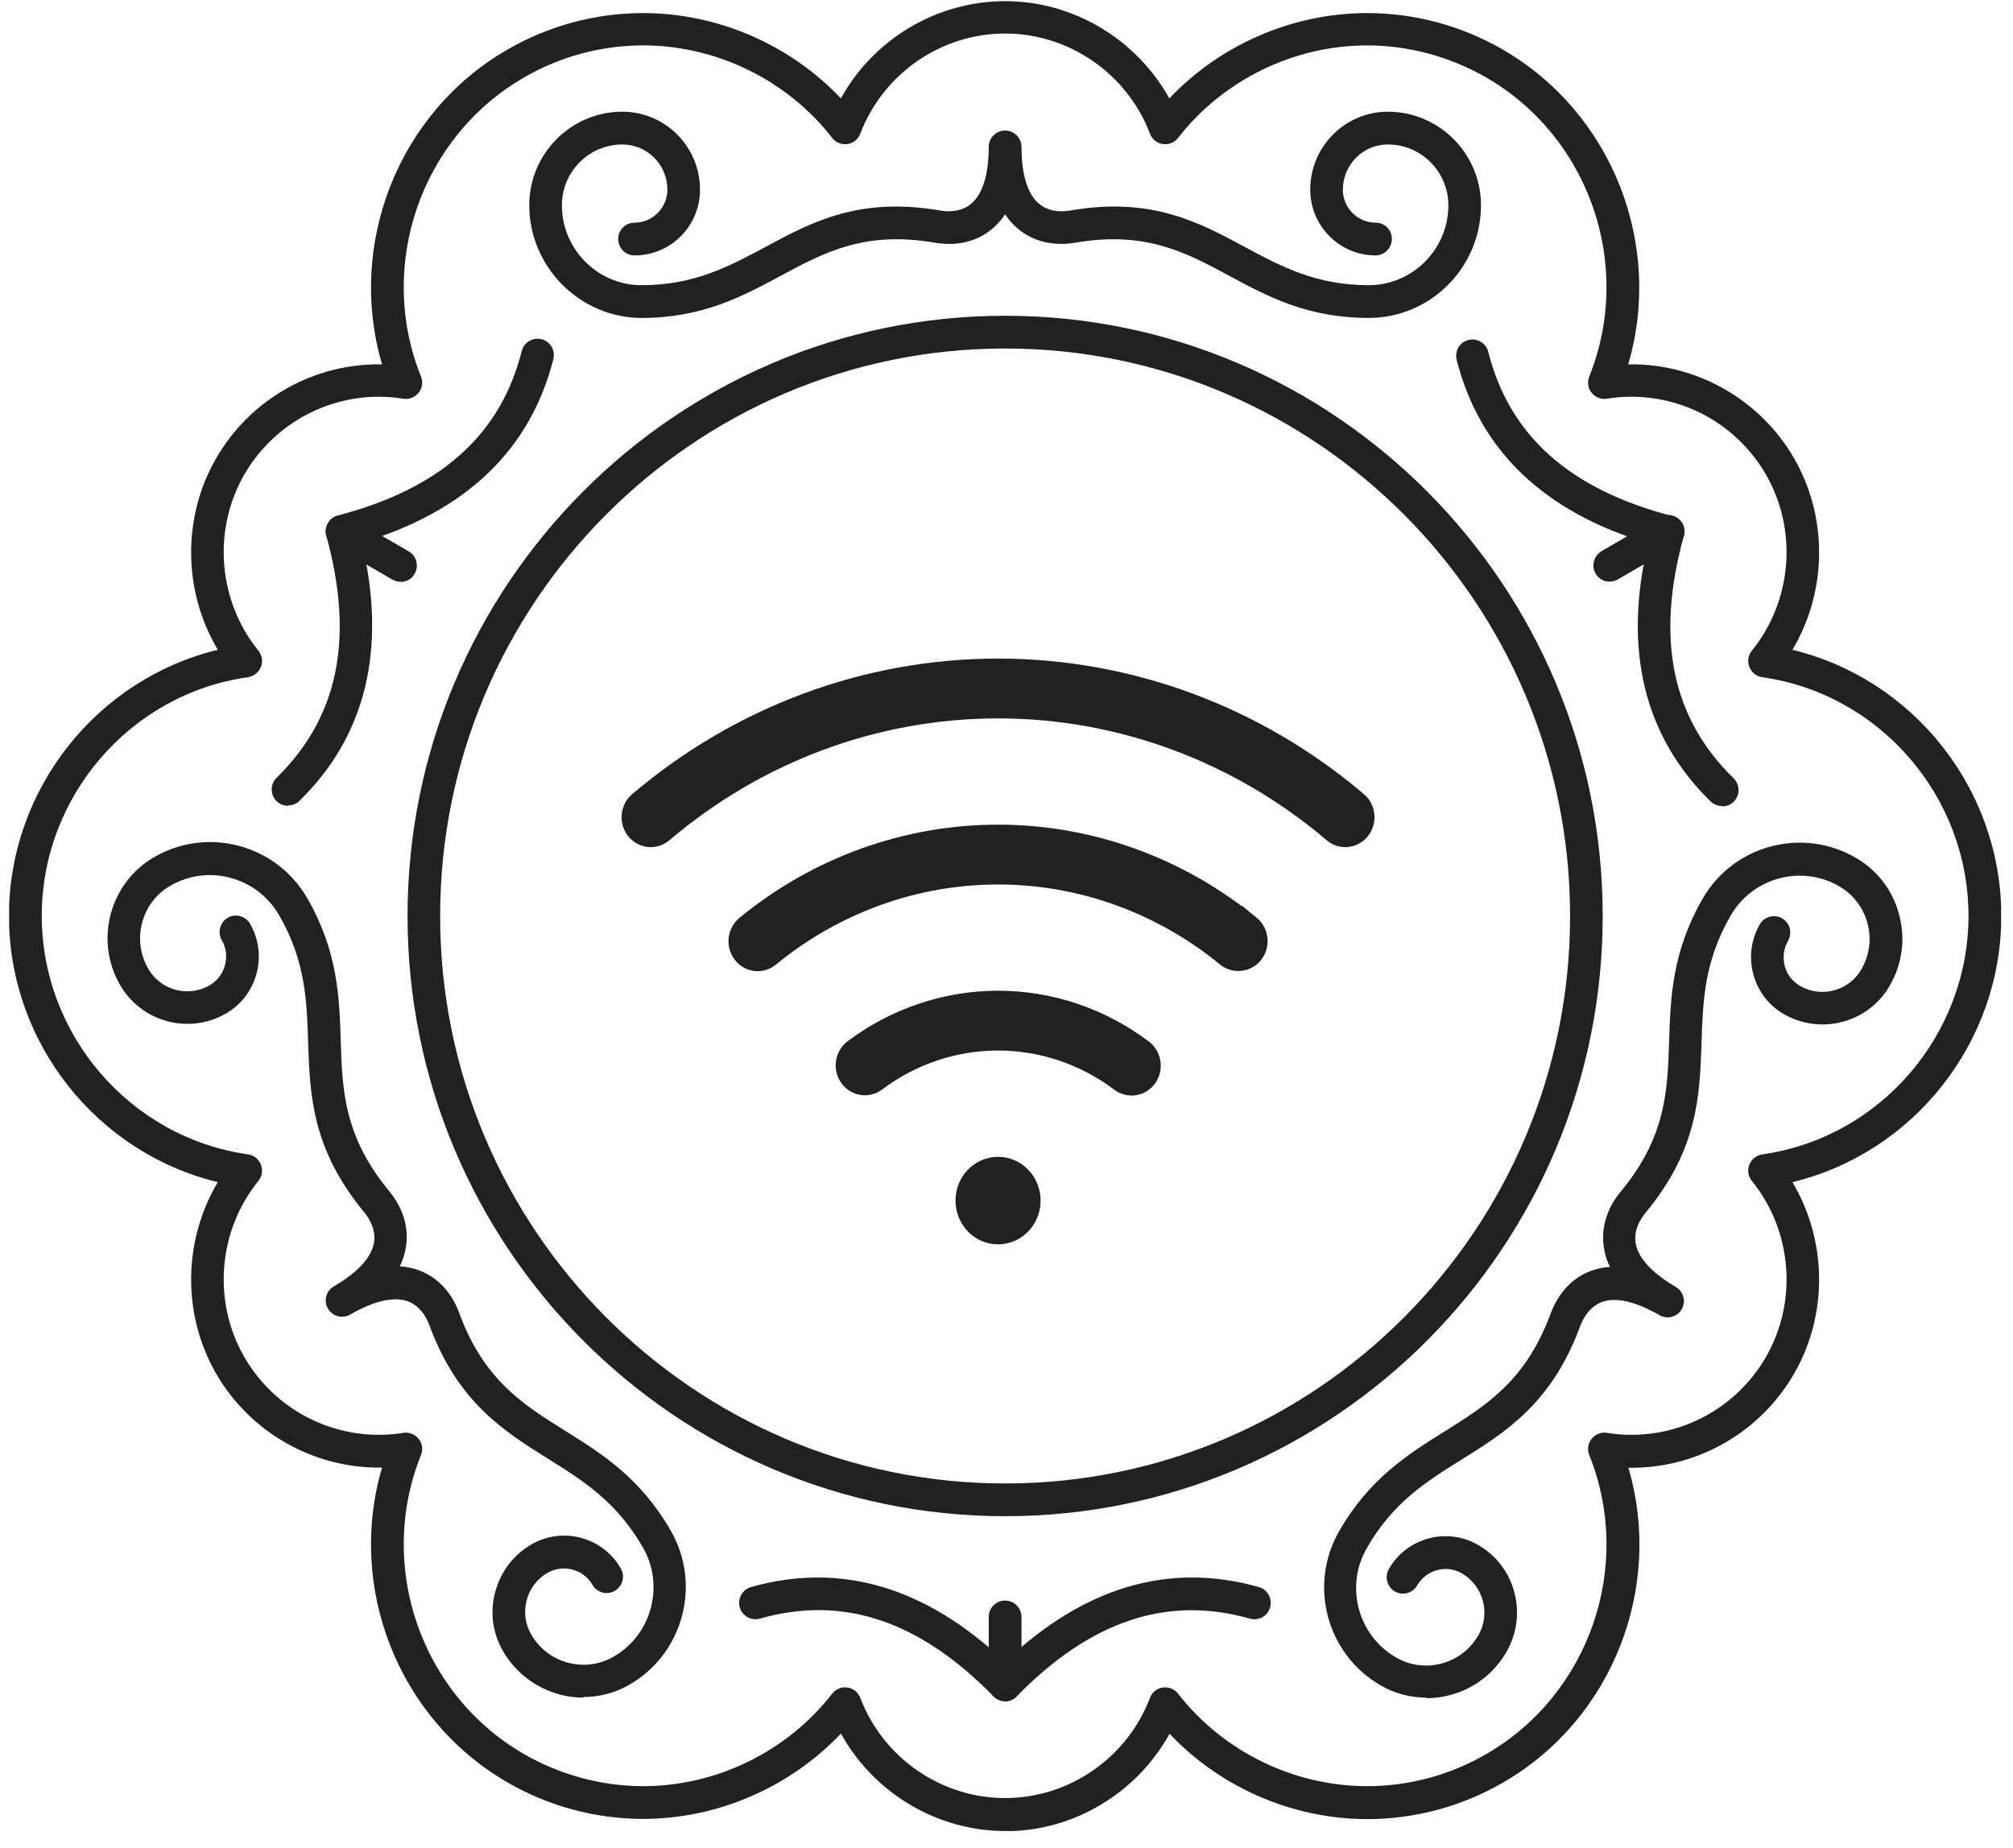 <svg width="110" height="101" viewBox="0 0 110 101" fill="none" xmlns="http://www.w3.org/2000/svg">
<g clip-path="url(#clip0_215_493)">
<path d="M54.924 82.85C36.923 82.85 22.27 68.132 22.27 50.052C22.27 31.972 36.923 17.254 54.924 17.254C72.926 17.254 87.579 31.972 87.579 50.052C87.579 68.132 72.926 82.85 54.924 82.85ZM54.924 19.043C37.895 19.043 24.051 32.959 24.051 50.052C24.051 67.145 37.906 81.061 54.924 81.061C71.943 81.061 85.797 67.145 85.797 50.052C85.797 32.959 71.943 19.043 54.924 19.043Z" fill="#212121"/>
<path d="M74.783 17.373C71.457 17.373 69.265 16.202 67.16 15.063C64.805 13.794 62.581 12.601 58.758 13.262C58.067 13.382 56.728 13.436 55.616 12.492C55.357 12.264 55.119 12.015 54.925 11.711C54.73 12.004 54.493 12.264 54.234 12.492C53.111 13.447 51.782 13.382 51.081 13.262C47.258 12.601 45.033 13.794 42.679 15.063C40.574 16.191 38.392 17.373 35.056 17.373C31.719 17.373 28.922 14.607 28.922 11.213C28.922 8.403 31.2 6.104 34.008 6.104C36.351 6.104 38.252 8.013 38.252 10.367C38.252 12.351 36.654 13.957 34.678 13.957C34.181 13.957 33.781 13.555 33.781 13.056C33.781 12.557 34.181 12.167 34.678 12.167C35.66 12.167 36.47 11.354 36.47 10.367C36.47 9 35.369 7.894 34.008 7.894C32.194 7.894 30.704 9.379 30.704 11.213C30.704 13.62 32.658 15.583 35.056 15.583C37.939 15.583 39.828 14.564 41.837 13.49C44.353 12.134 46.956 10.735 51.383 11.505C51.772 11.57 52.506 11.614 53.078 11.126C53.694 10.605 54.029 9.531 54.029 8.035C54.029 7.536 54.428 7.134 54.925 7.134C55.422 7.134 55.821 7.536 55.821 8.035C55.821 9.531 56.145 10.605 56.771 11.126C57.344 11.614 58.078 11.57 58.467 11.505C62.894 10.735 65.497 12.134 68.013 13.49C70.01 14.564 71.911 15.583 74.794 15.583C77.192 15.583 79.146 13.62 79.146 11.213C79.146 9.39 77.667 7.894 75.842 7.894C74.481 7.894 73.38 9 73.38 10.367C73.38 11.364 74.189 12.167 75.172 12.167C75.669 12.167 76.058 12.568 76.058 13.056C76.058 13.544 75.658 13.957 75.172 13.957C73.207 13.957 71.598 12.351 71.598 10.367C71.598 8.013 73.498 6.104 75.842 6.104C78.638 6.104 80.928 8.393 80.928 11.213C80.928 14.607 78.174 17.373 74.794 17.373H74.783Z" fill="#212121"/>
<path d="M31.891 92.763C31.448 92.763 31.006 92.709 30.574 92.59C29.267 92.232 28.166 91.397 27.485 90.215C26.913 89.228 26.762 88.078 27.064 86.983C27.356 85.887 28.058 84.965 29.04 84.39C30.747 83.403 32.939 83.989 33.921 85.703C34.17 86.126 34.018 86.679 33.597 86.928C33.165 87.178 32.625 87.026 32.377 86.603C31.88 85.746 30.79 85.453 29.926 85.941C29.353 86.267 28.943 86.809 28.781 87.438C28.608 88.078 28.695 88.74 29.029 89.314C29.472 90.085 30.185 90.627 31.038 90.855C31.891 91.082 32.777 90.963 33.543 90.518C35.617 89.314 36.329 86.635 35.131 84.553C33.684 82.048 31.869 80.909 29.937 79.705C27.518 78.186 25.012 76.625 23.457 72.395C23.317 72.026 22.982 71.364 22.28 71.104C21.514 70.833 20.434 71.082 19.138 71.831C18.706 72.08 18.166 71.928 17.918 71.505C17.831 71.364 17.799 71.213 17.799 71.061C17.799 70.746 17.961 70.453 18.242 70.291C19.538 69.542 20.293 68.718 20.434 67.915C20.563 67.178 20.164 66.56 19.905 66.245C17.032 62.774 16.935 59.813 16.838 56.95C16.762 54.672 16.698 52.514 15.251 50.009C14.667 49 13.728 48.273 12.605 47.97C11.482 47.666 10.316 47.818 9.3 48.403C8.534 48.848 7.994 49.564 7.767 50.421C7.54 51.278 7.659 52.167 8.102 52.937C8.782 54.119 10.294 54.52 11.46 53.837C11.871 53.599 12.173 53.208 12.292 52.742C12.421 52.275 12.357 51.787 12.119 51.375C11.871 50.952 12.022 50.399 12.443 50.15C12.864 49.9 13.415 50.052 13.663 50.475C14.138 51.299 14.268 52.275 14.02 53.197C13.771 54.119 13.177 54.9 12.357 55.377C10.326 56.549 7.735 55.855 6.558 53.816C5.877 52.633 5.705 51.256 6.05 49.944C6.406 48.631 7.238 47.525 8.415 46.842C9.83 46.017 11.482 45.8 13.069 46.223C14.646 46.646 15.974 47.666 16.795 49.087C18.458 51.983 18.544 54.466 18.62 56.874C18.706 59.553 18.782 62.08 21.265 65.085C21.719 65.627 22.432 66.755 22.172 68.208C22.108 68.544 22 68.881 21.848 69.195C22.205 69.217 22.54 69.293 22.863 69.401C24.246 69.9 24.861 71.093 25.099 71.755C26.438 75.41 28.587 76.744 30.854 78.165C32.885 79.434 34.99 80.746 36.653 83.642C38.349 86.581 37.334 90.356 34.407 92.048C33.63 92.503 32.755 92.731 31.869 92.731L31.891 92.763Z" fill="#212121"/>
<path d="M77.947 92.763C77.062 92.763 76.198 92.536 75.42 92.08C72.494 90.377 71.49 86.614 73.174 83.674C74.837 80.779 76.943 79.466 78.973 78.197C81.241 76.776 83.379 75.442 84.729 71.787C84.977 71.126 85.582 69.933 86.964 69.434C87.288 69.314 87.623 69.249 87.979 69.228C87.817 68.913 87.709 68.577 87.655 68.241C87.396 66.787 88.109 65.659 88.562 65.117C91.046 62.123 91.121 59.586 91.208 56.907C91.284 54.51 91.37 52.026 93.033 49.119C93.853 47.698 95.171 46.679 96.758 46.256C98.335 45.833 99.998 46.05 101.413 46.874C102.59 47.557 103.432 48.653 103.777 49.976C104.134 51.299 103.95 52.666 103.27 53.848C102.708 54.835 101.79 55.54 100.689 55.833C99.598 56.126 98.454 55.974 97.471 55.41C96.64 54.933 96.056 54.152 95.808 53.23C95.56 52.308 95.689 51.332 96.164 50.507C96.413 50.084 96.953 49.933 97.385 50.182C97.806 50.431 97.957 50.974 97.709 51.408C97.471 51.82 97.406 52.308 97.525 52.774C97.644 53.241 97.946 53.631 98.356 53.87C99.534 54.553 101.045 54.141 101.715 52.969C102.158 52.199 102.276 51.31 102.05 50.453C101.823 49.596 101.272 48.88 100.516 48.436C99.512 47.85 98.335 47.698 97.212 48.002C96.089 48.306 95.149 49.022 94.566 50.041C93.119 52.547 93.054 54.705 92.979 56.983C92.882 59.846 92.795 62.807 89.912 66.278C89.664 66.581 89.253 67.199 89.383 67.948C89.523 68.75 90.279 69.564 91.575 70.323C91.856 70.486 92.018 70.789 92.018 71.093C92.018 71.245 91.975 71.397 91.899 71.538C91.651 71.961 91.111 72.113 90.679 71.863C89.383 71.115 88.303 70.865 87.536 71.147C86.835 71.408 86.5 72.069 86.359 72.438C84.804 76.668 82.299 78.241 79.88 79.748C77.947 80.952 76.122 82.091 74.686 84.596C73.487 86.679 74.2 89.358 76.273 90.562C77.04 91.006 77.926 91.126 78.779 90.898C79.632 90.67 80.344 90.117 80.787 89.358C81.468 88.176 81.057 86.657 79.891 85.974C79.038 85.475 77.936 85.779 77.44 86.635C77.191 87.058 76.651 87.21 76.219 86.961C75.798 86.711 75.647 86.169 75.895 85.735C76.371 84.9 77.148 84.314 78.066 84.065C78.984 83.816 79.956 83.946 80.776 84.423C81.759 84.987 82.461 85.909 82.753 87.015C83.044 88.111 82.893 89.26 82.332 90.247C81.651 91.429 80.561 92.275 79.243 92.622C78.8 92.742 78.358 92.796 77.915 92.796L77.947 92.763Z" fill="#212121"/>
<path d="M54.925 100.052C51.188 100.052 47.744 97.959 45.951 94.727C43.165 97.666 39.213 99.39 35.142 99.39C32.539 99.39 29.969 98.696 27.712 97.384C21.73 93.913 18.955 86.722 20.877 80.193C17.173 80.258 13.664 78.284 11.806 75.052C9.938 71.798 10.014 67.763 11.903 64.596C5.305 63.002 0.489 56.993 0.489 50.052C0.489 43.111 5.305 37.102 11.903 35.507C10.014 32.34 9.938 28.295 11.806 25.052C13.664 21.82 17.151 19.835 20.877 19.911C18.955 13.382 21.73 6.18 27.712 2.72C29.969 1.408 32.539 0.714 35.142 0.714C39.224 0.714 43.165 2.438 45.951 5.377C47.733 2.145 51.178 0.063 54.925 0.063C58.672 0.063 62.106 2.156 63.898 5.377C66.684 2.438 70.637 0.714 74.708 0.714C77.31 0.714 79.88 1.408 82.137 2.72C88.12 6.191 90.895 13.382 88.973 19.911C92.687 19.835 96.186 21.831 98.043 25.052C99.912 28.306 99.836 32.34 97.946 35.507C104.544 37.102 109.36 43.111 109.36 50.052C109.36 56.993 104.544 63.002 97.946 64.596C99.836 67.763 99.912 71.809 98.043 75.052C96.219 78.23 92.817 80.204 89.167 80.204C89.102 80.204 89.037 80.204 88.984 80.204C90.906 86.733 88.13 93.935 82.148 97.395C79.891 98.707 77.321 99.401 74.719 99.401C70.637 99.401 66.695 97.677 63.909 94.737C62.127 97.969 58.683 100.063 54.936 100.063L54.925 100.052ZM46.178 92.21C46.178 92.21 46.264 92.21 46.308 92.21C46.621 92.254 46.891 92.471 47.01 92.774C48.251 96.05 51.426 98.251 54.925 98.251C58.424 98.251 61.598 96.05 62.84 92.774C62.959 92.471 63.218 92.254 63.542 92.21C63.855 92.167 64.179 92.286 64.374 92.546C66.836 95.713 70.701 97.601 74.708 97.601C76.997 97.601 79.254 96.993 81.241 95.833C86.867 92.568 89.275 85.551 86.845 79.51C86.727 79.206 86.77 78.87 86.975 78.62C87.18 78.371 87.493 78.241 87.817 78.295C88.26 78.371 88.713 78.403 89.156 78.403C92.18 78.403 94.987 76.776 96.499 74.152C98.249 71.115 97.936 67.254 95.733 64.531C95.527 64.282 95.473 63.935 95.592 63.642C95.711 63.338 95.981 63.132 96.294 63.078C102.719 62.178 107.568 56.57 107.568 50.041C107.568 43.512 102.719 37.915 96.294 37.004C95.981 36.961 95.711 36.744 95.592 36.44C95.473 36.136 95.527 35.8 95.733 35.551C97.936 32.828 98.249 28.967 96.499 25.93C94.987 23.306 92.18 21.679 89.156 21.679C88.703 21.679 88.26 21.711 87.817 21.787C87.493 21.841 87.18 21.711 86.975 21.462C86.77 21.212 86.727 20.865 86.845 20.573C89.275 14.531 86.867 7.514 81.241 4.249C79.254 3.1 76.986 2.481 74.708 2.481C70.701 2.481 66.836 4.369 64.374 7.536C64.179 7.796 63.855 7.915 63.542 7.872C63.229 7.828 62.959 7.612 62.84 7.308C61.598 4.032 58.424 1.831 54.925 1.831C51.426 1.831 48.251 4.032 47.01 7.308C46.891 7.612 46.632 7.828 46.308 7.872C45.994 7.915 45.67 7.796 45.476 7.536C43.014 4.369 39.148 2.481 35.142 2.481C32.853 2.481 30.596 3.089 28.609 4.249C22.983 7.514 20.575 14.531 23.004 20.573C23.123 20.876 23.08 21.212 22.875 21.462C22.669 21.711 22.356 21.841 22.032 21.787C21.59 21.711 21.136 21.679 20.693 21.679C17.681 21.679 14.862 23.306 13.35 25.93C11.601 28.967 11.914 32.828 14.117 35.551C14.322 35.8 14.376 36.147 14.257 36.44C14.139 36.744 13.869 36.95 13.556 37.004C7.13 37.904 2.282 43.512 2.282 50.041C2.282 56.57 7.13 62.167 13.556 63.078C13.869 63.121 14.139 63.338 14.257 63.642C14.376 63.946 14.322 64.282 14.117 64.531C11.914 67.254 11.601 71.115 13.35 74.152C14.862 76.776 17.67 78.403 20.693 78.403C21.147 78.403 21.59 78.371 22.032 78.295C22.346 78.241 22.669 78.371 22.875 78.62C23.08 78.87 23.123 79.217 23.004 79.51C20.575 85.551 22.983 92.568 28.609 95.833C30.596 96.983 32.863 97.601 35.142 97.601C39.148 97.601 43.014 95.713 45.476 92.546C45.649 92.33 45.908 92.199 46.178 92.199V92.21Z" fill="#212121"/>
<path d="M94.102 44.043C93.875 44.043 93.648 43.956 93.476 43.794C89.837 40.236 88.681 35.486 90.063 29.683C84.372 27.98 80.852 24.607 79.599 19.662C79.481 19.184 79.761 18.696 80.247 18.577C80.722 18.458 81.208 18.75 81.327 19.228C82.483 23.805 85.765 26.733 91.37 28.197C91.597 28.262 91.802 28.414 91.921 28.62C92.039 28.826 92.072 29.076 92.007 29.304C90.463 34.911 91.359 39.239 94.728 42.525C95.085 42.872 95.095 43.436 94.75 43.794C94.577 43.978 94.34 44.065 94.113 44.065L94.102 44.043Z" fill="#212121"/>
<path d="M87.958 31.787C87.656 31.787 87.353 31.625 87.191 31.343C86.943 30.92 87.094 30.366 87.515 30.117L90.712 28.262C91.144 28.013 91.683 28.165 91.932 28.588C92.18 29.011 92.029 29.564 91.608 29.802L88.412 31.657C88.271 31.744 88.12 31.776 87.969 31.776L87.958 31.787Z" fill="#212121"/>
<path d="M15.736 44.032C15.51 44.032 15.272 43.946 15.099 43.761C14.754 43.403 14.764 42.839 15.121 42.492C18.49 39.195 19.375 34.878 17.831 29.271C17.767 29.043 17.799 28.794 17.918 28.588C18.036 28.382 18.231 28.23 18.468 28.165C24.073 26.701 27.356 23.761 28.511 19.184C28.63 18.707 29.116 18.414 29.591 18.534C30.066 18.653 30.358 19.141 30.239 19.618C28.986 24.564 25.477 27.937 19.775 29.651C21.146 35.453 20.002 40.204 16.363 43.761C16.19 43.935 15.963 44.011 15.736 44.011V44.032Z" fill="#212121"/>
<path d="M21.881 31.787C21.73 31.787 21.579 31.744 21.438 31.668L18.242 29.813C17.821 29.564 17.669 29.022 17.918 28.599C18.166 28.165 18.706 28.024 19.138 28.273L22.334 30.128C22.756 30.377 22.907 30.92 22.658 31.354C22.497 31.646 22.194 31.798 21.892 31.798L21.881 31.787Z" fill="#212121"/>
<path d="M54.925 92.959C54.687 92.959 54.46 92.861 54.287 92.688C50.227 88.544 46.048 87.156 41.523 88.447C41.048 88.577 40.562 88.306 40.422 87.829C40.292 87.351 40.562 86.863 41.038 86.722C45.929 85.334 50.594 86.712 54.914 90.811C59.233 86.712 63.898 85.334 68.79 86.722C69.265 86.853 69.535 87.351 69.405 87.829C69.276 88.306 68.779 88.577 68.304 88.447C63.779 87.167 59.611 88.555 55.551 92.698C55.378 92.872 55.151 92.97 54.914 92.97L54.925 92.959Z" fill="#212121"/>
<path d="M54.925 92.959C54.428 92.959 54.028 92.557 54.028 92.058V88.36C54.028 87.861 54.428 87.46 54.925 87.46C55.421 87.46 55.821 87.861 55.821 88.36V92.058C55.821 92.557 55.421 92.959 54.925 92.959Z" fill="#212121"/>
<path d="M56.363 65.603C56.363 65.977 56.256 66.343 56.055 66.654C55.855 66.965 55.57 67.207 55.236 67.35C54.903 67.493 54.536 67.531 54.182 67.457C53.828 67.385 53.504 67.204 53.248 66.94C52.993 66.676 52.819 66.339 52.749 65.972C52.679 65.605 52.715 65.225 52.853 64.88C52.991 64.534 53.225 64.239 53.525 64.031C53.825 63.824 54.178 63.713 54.538 63.713C55.022 63.713 55.486 63.912 55.828 64.266C56.17 64.621 56.363 65.102 56.363 65.603ZM74.207 43.776C68.661 39.062 61.711 36.486 54.538 36.486C47.366 36.486 40.416 39.062 34.87 43.776C34.758 43.87 34.666 43.987 34.597 44.118C34.529 44.25 34.486 44.394 34.472 44.543C34.458 44.691 34.472 44.841 34.514 44.984C34.556 45.127 34.624 45.26 34.716 45.376C34.807 45.491 34.92 45.587 35.047 45.657C35.175 45.727 35.314 45.77 35.457 45.785C35.601 45.799 35.746 45.783 35.883 45.74C36.021 45.696 36.149 45.624 36.26 45.529C41.414 41.148 47.873 38.755 54.538 38.755C61.203 38.755 67.663 41.148 72.817 45.529C72.927 45.624 73.055 45.696 73.193 45.74C73.331 45.783 73.476 45.799 73.619 45.785C73.763 45.77 73.902 45.727 74.029 45.657C74.157 45.587 74.269 45.491 74.361 45.376C74.452 45.26 74.521 45.127 74.563 44.984C74.605 44.841 74.619 44.691 74.605 44.543C74.59 44.394 74.548 44.25 74.479 44.118C74.411 43.987 74.318 43.87 74.207 43.776ZM68.354 50.542C64.422 47.316 59.554 45.561 54.538 45.561C49.523 45.561 44.655 47.316 40.722 50.542C40.495 50.73 40.348 51.003 40.315 51.302C40.282 51.601 40.364 51.901 40.545 52.137C40.725 52.373 40.989 52.525 41.277 52.56C41.566 52.594 41.856 52.509 42.084 52.322C45.629 49.414 50.017 47.831 54.538 47.831C59.059 47.831 63.448 49.414 66.993 52.322C67.188 52.477 67.428 52.561 67.674 52.558C67.901 52.558 68.123 52.485 68.308 52.348C68.493 52.212 68.633 52.019 68.707 51.797C68.782 51.575 68.788 51.334 68.725 51.108C68.662 50.881 68.532 50.681 68.354 50.535V50.542ZM62.48 57.313C60.172 55.573 57.392 54.636 54.538 54.636C51.685 54.636 48.905 55.573 46.597 57.313C46.369 57.492 46.218 57.758 46.177 58.051C46.135 58.344 46.206 58.643 46.375 58.883C46.543 59.123 46.796 59.285 47.078 59.334C47.36 59.383 47.65 59.316 47.885 59.147C49.818 57.689 52.148 56.904 54.538 56.904C56.929 56.904 59.258 57.689 61.192 59.147C61.426 59.324 61.719 59.397 62.006 59.35C62.293 59.303 62.55 59.14 62.721 58.897C62.891 58.654 62.962 58.35 62.917 58.053C62.871 57.756 62.714 57.49 62.48 57.313Z" fill="#212121"/>
<path d="M56.363 65.603C56.363 65.977 56.256 66.343 56.055 66.654C55.855 66.965 55.57 67.207 55.236 67.35C54.903 67.493 54.536 67.531 54.182 67.457C53.828 67.385 53.504 67.204 53.248 66.94C52.993 66.676 52.819 66.339 52.749 65.972C52.679 65.605 52.715 65.225 52.853 64.88C52.991 64.534 53.225 64.239 53.525 64.031C53.825 63.824 54.178 63.713 54.538 63.713C55.022 63.713 55.486 63.912 55.828 64.266C56.17 64.621 56.363 65.102 56.363 65.603ZM74.207 43.776C68.661 39.062 61.711 36.486 54.538 36.486C47.366 36.486 40.416 39.062 34.87 43.776C34.758 43.87 34.666 43.987 34.597 44.118C34.529 44.25 34.486 44.394 34.472 44.543C34.458 44.691 34.472 44.841 34.514 44.984C34.556 45.127 34.624 45.26 34.716 45.376C34.807 45.491 34.92 45.587 35.047 45.657C35.175 45.727 35.314 45.77 35.457 45.785C35.601 45.799 35.746 45.783 35.883 45.74C36.021 45.696 36.149 45.624 36.26 45.529C41.414 41.148 47.873 38.755 54.538 38.755C61.203 38.755 67.663 41.148 72.817 45.529C72.927 45.624 73.055 45.696 73.193 45.74C73.331 45.783 73.476 45.799 73.619 45.785C73.763 45.77 73.902 45.727 74.029 45.657C74.157 45.587 74.269 45.491 74.361 45.376C74.452 45.26 74.521 45.127 74.563 44.984C74.605 44.841 74.619 44.691 74.605 44.543C74.59 44.394 74.548 44.25 74.479 44.118C74.411 43.987 74.318 43.87 74.207 43.776ZM68.354 50.542C64.422 47.316 59.554 45.561 54.538 45.561C49.523 45.561 44.655 47.316 40.722 50.542C40.495 50.73 40.348 51.003 40.315 51.302C40.282 51.601 40.364 51.901 40.545 52.137C40.725 52.373 40.989 52.525 41.277 52.56C41.566 52.594 41.856 52.509 42.084 52.322C45.629 49.414 50.017 47.831 54.538 47.831C59.059 47.831 63.448 49.414 66.993 52.322C67.188 52.477 67.428 52.561 67.674 52.558C67.901 52.558 68.123 52.485 68.308 52.348C68.493 52.212 68.633 52.019 68.707 51.797C68.782 51.575 68.788 51.334 68.725 51.108C68.662 50.881 68.532 50.681 68.354 50.535V50.542ZM62.48 57.313C60.172 55.573 57.392 54.636 54.538 54.636C51.685 54.636 48.905 55.573 46.597 57.313C46.369 57.492 46.218 57.758 46.177 58.051C46.135 58.344 46.206 58.643 46.375 58.883C46.543 59.123 46.796 59.285 47.078 59.334C47.36 59.383 47.65 59.316 47.885 59.147C49.818 57.689 52.148 56.904 54.538 56.904C56.929 56.904 59.258 57.689 61.192 59.147C61.426 59.324 61.719 59.397 62.006 59.35C62.293 59.303 62.55 59.14 62.721 58.897C62.891 58.654 62.962 58.35 62.917 58.053C62.871 57.756 62.714 57.49 62.48 57.313Z" stroke="#212121"/>
</g>
<defs>
<clipPath id="clip0_215_493">
<rect width="108.85" height="100" fill="white" transform="translate(0.5 0.052)"/>
</clipPath>
</defs>
</svg>
